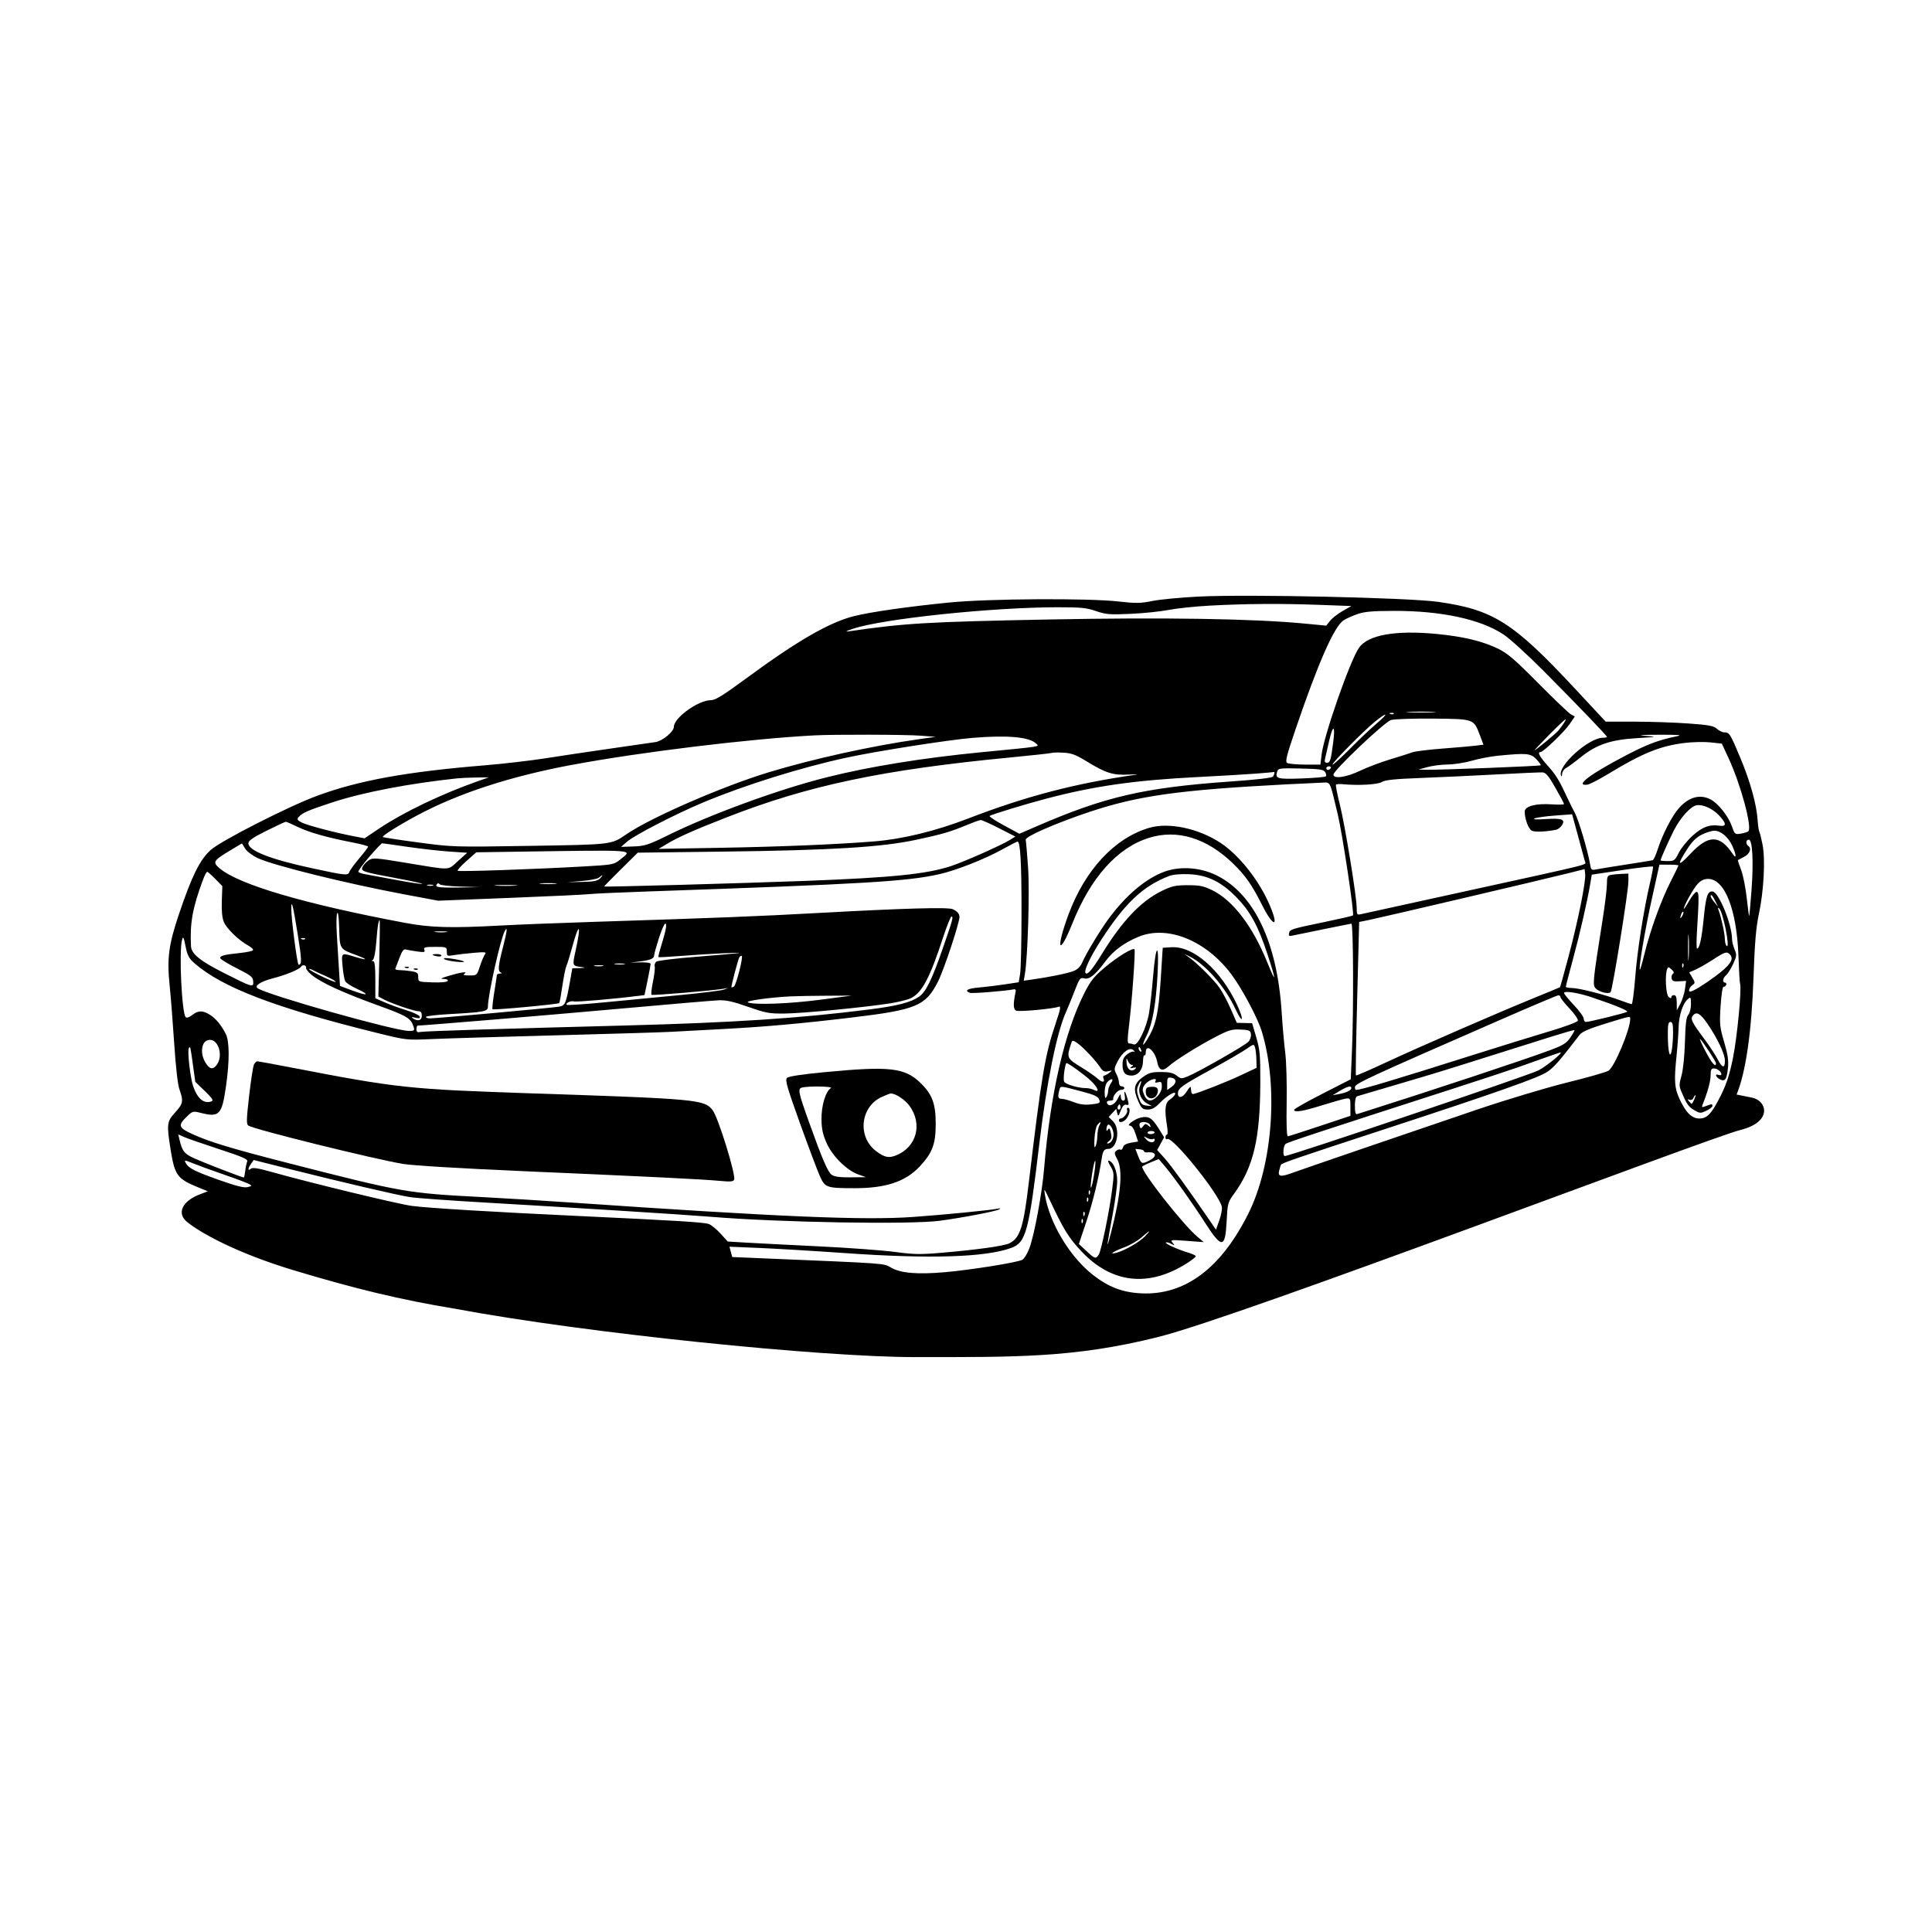 <?xml version="1.0" encoding="UTF-8"?><svg id="Layer_1" xmlns="http://www.w3.org/2000/svg" viewBox="0 0 969 969"><defs><style>.cls-1{fill:#000;fill-rule:evenodd;stroke-width:0px;}</style></defs><path class="cls-1" d="M807.98,438.79c-1.75.34-2.02.95-2.02,4.59,0,2.31-1.02,10.65-2.27,18.54-4.79,30.28-4.97,32.05-3.42,33.77,1.64,1.81,6.44,3.07,7.52,1.96.97-1,8.94-50.57,8.94-55.61v-3.87l-3.36.12c-1.85.07-4.27.3-5.38.51Z"/><path class="cls-1" d="M537.82,463.2c9.3-23.22,22.57-38.04,38.5-42.99,14.18-4.41,28.85.08,42.12,12.89,6.13,5.92,9.48,10.7,14.49,20.68,5.67,11.3,8.76,11.76,4.07.6-5.29-12.58-15.4-25.43-24.92-31.69-10.97-7.22-25.89-10.36-35.63-7.51-17.39,5.1-32.29,21.11-40.58,43.6-6.47,17.56-4.82,21.31,1.95,4.42Z"/><path class="cls-1" d="M565.32,556.83c.49,1.26-1.8,4.15-3.28,4.15-.46,0-.83.4-.83.9,0,1.63,2.57.93,3.98-1.1,1.56-2.23,1.86-5.18.53-5.18-.48,0-.66.55-.4,1.23Z"/><path class="cls-1" d="M413.32,537.77c-11.4,1.09-17.85,2.09-18.63,2.87-1,1,.07,4.74,6.51,22.65,4.24,11.8,8.73,23.73,9.97,26.5,2.64,5.9,3.29,6.13,17.45,6.15,15.66.02,25.55-3.28,32.67-10.89,6.36-6.8,8.02-11.22,8.02-21.37s-1.74-14.81-7.6-20.5c-7.95-7.72-15.49-8.56-48.39-5.41ZM426.7,590.5c-5.37.05-8.21-.32-9.53-1.25-1.97-1.38-4.7-7.7-11.5-26.7-5.26-14.69-5.63-16.52-3.47-17.07,3.39-.87,16.07-.62,14.51.29-2.6,1.52-4.79,8.82-4.69,15.69.07,4.85.67,7.6,2.61,11.92,2.97,6.62,10.07,13.63,15.9,15.69l3.83,1.35-7.65.07ZM449.73,579.36c-3.88,1.62-6.03,1.21-10.24-1.95-9.6-7.19-8.04-22.34,2.82-27.27,2.03-.92,4.01-1.68,4.39-1.7,2.42-.07,7.21,3.08,9.51,6.26,6.55,9.04,3.55,20.46-6.48,24.65Z"/><path class="cls-1" d="M267.67,548.42c-62.9-2.11-68.23-2.68-121.83-13.04-8.78-1.7-16.33-3.09-16.78-3.09s-1.2.71-1.66,1.57c-.46.86-1.56,7.95-2.45,15.75-1.37,12.04-1.42,14.3-.37,14.95,3.23,2,62.75,16.74,77.55,19.21,4.81.8,29.06,2.26,60.07,3.62,67.83,2.97,89.9,4.06,98.49,4.86,5.65.53,7.14.41,7.52-.59.93-2.43-8.02-31.33-10.8-34.86-4.19-5.32-7.49-5.63-89.75-8.39Z"/><path class="cls-1" d="M203.86,484.85c-1.04.04-1.26.26-.54.54.65.26,1.42.23,1.72-.07.3-.3-.23-.51-1.18-.47Z"/><path class="cls-1" d="M229.03,482.38c6.19.6,4.14-.6-2.69-1.59-2.85-.41-4.16-.34-3.59.21.49.47,3.32,1.09,6.28,1.38Z"/><path class="cls-1" d="M208.34,485.74c-1.04.04-1.26.26-.54.54.65.26,1.42.23,1.72-.07.3-.3-.23-.51-1.18-.47Z"/><path class="cls-1" d="M577.32,545.11c-2.23.16-2.66.57-2.66,2.56,0,3.83,4.68,4.38,5.85.69.79-2.48-.18-3.46-3.19-3.25Z"/><path class="cls-1" d="M219.17,479.62c1.23.24,2.24.08,2.24-.34s-1.01-.77-2.24-.77-2.24.16-2.24.34,1.01.54,2.24.77Z"/><path class="cls-1" d="M878.62,550.5l-7.63-1.53c4.6-11,7.52-31.24,8.49-58.81.62-17.49,1.25-24.97,2.71-31.83,2.46-11.57,3.28-27.26,1.82-34.71-.61-3.1-1.34-6.01-1.62-6.47-.28-.46-.66-3.08-.85-5.83-.52-7.88-3.68-19.27-8.57-30.97-5.17-12.36-5.59-13.03-8.1-13.03-1.02,0-2.7-.8-3.74-1.78-1.59-1.49-3.94-1.93-14.4-2.68-6.88-.5-19.01-.9-26.95-.91h-14.44s-15.34-16.48-15.34-16.48c-31.11-33.39-40.99-39.66-68.74-43.61-14.78-2.1-95.29-3.88-120.14-2.64-8.88.44-19.26,1.43-23.08,2.2-6.01,1.21-8.3,1.25-17.03.26-15.3-1.74-65.37-1.43-84.96.52-20.61,2.05-39.16,4.7-47.61,6.8-12.35,3.06-28.48,12.35-53.82,30.99-12.11,8.91-15.82,11.2-18.13,11.2-6.28,0-18.51,8.83-18.51,13.36,0,2.38-5.65,7.08-9.17,7.64-1.61.25-11.61,1.7-22.21,3.21-10.6,1.51-25.37,3.72-32.82,4.9-7.45,1.18-21.37,2.8-30.93,3.58-38.96,3.21-62.9,7.56-83.73,15.23-14.32,5.27-48.29,22.56-53.45,27.21-5.42,4.87-9.43,12.97-15.86,32.01-5.27,15.62-6.14,22.35-4.69,36.31.54,5.18,1.55,18.09,2.25,28.69.8,12.15,1.79,20.73,2.67,23.2,2.05,5.74,1.78,7.12-2.19,11.42-4.17,4.52-4.34,5.98-2.22,19.02,2.03,12.53,3.36,14.32,13.72,18.54l4.89,1.99-3.99,1.53c-9.06,3.46-11.64,9.59-6.45,13.83,6.6,5.4,24.72,15.59,53.69,24.31,30.52,9.19,53.53,14.77,80.61,19.22,66.64,12.45,184.05,24.27,230.66,24.27,50.31,0,79.87.49,122.07-10.06,42.2-10.55,275.91-99.81,292.14-103.87,16.23-4.06,13.31-14.7,5.68-16.23ZM526.23,601.33c7.28,15.45,9.66,19.33,16,26.11,15.27,16.33,33.88,18.43,53.27,6.02,2.34-1.5,4.26-3.02,4.26-3.39s-1.63-1.15-3.62-1.75c-5.44-1.63-11.94-4.56-11.38-5.12.27-.27,1.44,0,2.59.62,1.95,1.04,2.01,1.01.77-.49-1.26-1.53-.92-1.57,7.17-.97l8.49.64-3.37-2.84c-6.98-5.88-27.51-31.94-27.55-34.97,0-.25,1.86-1.21,4.14-2.15l4.14-1.7,3.01,3.5c4.1,4.77,13.98,18.64,20.3,28.5,8.35,13.02,10.06,12.91,10.76-.68.46-9.05.62-9.65,3.61-13.75,9.87-13.55,13.2-27.6,13.29-55.99.04-13.71-.2-16.38-2.03-22.64l-2.08-7.1-3.84-.09-3.84-.09-2.93-6.74c-1.61-3.71-4.17-8.54-5.7-10.75-2.75-3.99-11.25-12.46-15.52-15.48l-2.24-1.58,2.24,1.05c8.19,3.82,18.2,15.21,23.57,26.8,1.48,3.21,2.87,5.32,3.09,4.69.22-.62-.82-3.72-2.3-6.88-8.26-17.65-22.02-29.72-33.07-29.02l-4.29.27-1.03,16.14c-1.07,16.77-2.44,22.88-6.67,29.72-2.75,4.45-2.9,3.26-.27-2.06,2.84-5.75,4.59-15.71,5.38-30.7.86-16.23-.85-15.44-2.22,1.01-.58,7.03-1.51,15.4-2.05,18.6-1.25,7.36-5.66,16.51-7.6,15.77-.75-.29-1.86-.52-2.46-.52-.86,0-.85-1.98.04-9.19,1.46-11.84,3.28-37.44,2.71-38.01-.89-.89-8.42,3.69-14.77,9.01-5.37,4.49-7.19,6.74-10.16,12.54-10.14,19.81-17.23,50.63-20.44,88.87-1.02,12.18-4.87,32.9-7.33,39.48-1.01,2.7-2.61,5.32-3.55,5.83-2.52,1.35-25.56,5.05-38.64,6.21-13.93,1.23-22.34.53-27.2-2.28-3.85-2.22-.89-2.01-64.94-4.69l-14.73-.62-.69-2.59-.69-2.59,15.42.65c8.48.36,27.52,1.5,42.32,2.54,42.84,3.02,70.72,2.15,83.63-2.6,7.36-2.71,8.8-8.1,14.1-52.68,3.53-29.68,8.63-55.01,13.12-65.11.99-2.22,3-7.16,4.48-10.98,2.52-6.51,2.84-6.91,4.93-6.39,2.58.65,5.64-1.87,10.8-8.87,3.64-4.94,9.34-9.12,16.4-12.02,14.58-6,34.01,1.94,46.71,19.09,5.35,7.23,13.06,21.74,15.09,28.43,8.38,27.55,5.48,66.85-6.75,91.34-13.73,27.49-31.83,41-53.59,40-9.45-.44-16.42-3.08-24.28-9.19-11.71-9.12-21.96-26.23-24.19-40.42-.52-3.29-.35-3.12,2.19,2.27ZM562.14,546.64c.97,0,1.76-.4,1.76-.9s-.61-.9-1.34-.9-1.34-.8-1.34-1.84-.59-2.99-1.32-4.39c-1.21-2.35-1.15-2.86.74-6.46,2.51-4.74,6.19-7.21,7.94-5.33.63.68.69.98.14.67-.56-.31-2.07.26-3.36,1.28-1.78,1.4-2.35,2.65-2.35,5.19,0,3.94,1.27,5.49,4.52,5.49s5.7-2.97,5.75-7.13c.02-1.9.34-3.26.71-3.04.37.23.67-.4.67-1.38,0-4.86,4.69-.91,5.78,4.86.77,4.12,2.68,4.8,5.71,2.02,3.26-2.98,15.15-10.41,23.93-14.94,6.21-3.21,7.84-3.68,12.1-3.48,4.4.2,4.96.45,5.23,2.32.16,1.15-.39,2.85-1.23,3.78-1.65,1.82-24.68,14.99-30.32,17.34-3.27,1.36-3.57,1.34-5.72-.35-1.71-1.35-3.64-1.79-7.84-1.79-4.77,0-6.11.39-9.29,2.7-4.35,3.15-4.8,6.04-1.95,12.32,1.51,3.33,2.09,3.81,4.6,3.81,2.15,0,3.68-.85,6.1-3.36,3.58-3.73,8.43-6.47,7.59-4.27-.26.69-1.46,1.89-2.65,2.67-2.38,1.56-2.72,4.96-1.36,13.26.39,2.34.36,4.26-.05,4.26s-.75.63-.75,1.4.41,1.14.91.83c2.51-1.55,25.72,27.2,27.35,33.89.27,1.09-.28,4.14-1.22,6.78l-1.7,4.8-3.48-5.09c-10.43-15.25-19.14-27.25-22.37-30.82l-3.65-4.03,1.74-3.21,1.75-3.2-2.92-4.68c-3.14-5.03-4.9-6.08-8.75-5.21-3.12.7-7.6,4.02-5.47,4.05.93.01,1.94,1.47,2.77,4l1.31,3.98-3.55.6c-2.41.41-3.7,1.14-4,2.29-.24.93-.82,1.45-1.27,1.17-.46-.28-1.4-.04-2.1.54-1.08.9-1.01,1.53.49,4.32,2.88,5.38,1.83,17.59-3.17,36.92-2.47,9.56-2.29,7.64.92-9.7,1.22-6.57,2.21-13.95,2.21-16.41,0-4.73-1.75-9.21-3.94-10.05-.97-.37-.81.35.58,2.71,1.79,3.04,1.84,3.67.86,11.42-1.4,11.06-5.45,30.82-6.75,32.89-1.45,2.32-1.95,2.17-6.23-1.82l-3.75-3.5,3.75-11.2c3.27-9.77,6.34-22.38,7.71-31.73.55-3.76,1.24-4.76,3.29-4.76,4.53,0,6.21-10,2.34-13.88l-2.14-2.14,1.89-2.03,1.89-2.03.49,2.08c.45,1.9.6,1.8,1.79-1.23.92-2.34,1.73-3.19,2.8-2.91,1.31.34,1.39-.01.61-2.86-1.08-3.96-2.01-5.08-1.4-1.68.31,1.7.07,2.47-.77,2.47-.67,0-1.22-.91-1.22-2.02,0-1.67-.27-1.47-1.57,1.12-1.57,3.15-4.62,4.29-5.38,2.02-.22-.66.4-1.12,1.49-1.12,1.03,0,1.78-.3,1.68-.67-.43-1.51,2.16-4.71,3.81-4.71ZM568.28,535.56c1.48-.33,1.86-.19,1.22.45-1.91,1.92-4.25.43-4.46-2.83-.18-2.71-.09-2.86.64-1.11.47,1.11,1.37,2.02,2,2.03.82.01.76.29-.2.97-1.07.76-.9.86.8.49ZM571.07,525.97c0-1.29.64-1.01,1.24.55.31.8.16,1.16-.35.84-.49-.3-.89-.93-.89-1.39ZM629.48,525.43c.32,1.06.62,3.78.67,6.04l.09,4.11-7.84,3.7c-6.82,3.22-21.44,8.98-23.94,9.44-.47.09-.91-.45-.98-1.19s-.19-1.75-.27-2.24c-.08-.49-.94.41-1.92,2.02-1.98,3.26-4.49,3.88-4.49,1.12,0-2.62,1.69-3.84,16.86-12.16,7.55-4.14,15.41-8.71,17.48-10.15,3.73-2.59,3.77-2.6,4.34-.69ZM587.64,545.11l-2.23,1.61v-3.24c0-2.85.25-3.21,2.01-2.96,2.78.4,2.89,2.66.22,4.59ZM575.55,553.59l2.24,1.18-2.69-.26c-2.27-.22-2.89-.84-3.98-4-1.02-2.96-1.07-4.23-.24-6.05,1.41-3.1,2.07-2.94.88.21-1.19,3.15.53,7.2,3.8,8.92ZM573.34,547.68c-.47-1.54-.1-2.67,1.39-4.26,2.05-2.19,6-3.12,4.77-1.13-.44.71-.03.88,1.29.53,1.66-.43,1.93-.13,1.93,2.14,0,1.61-.86,3.5-2.2,4.85-3.4,3.4-5.7,2.72-7.19-2.13ZM570.84,579.83l-1.4-3.57,2.16.18c1.19.1,2.16.52,2.16.94s.71.69,1.57.6c4.63-.47,5.31,1.92,1.17,4.06-3.74,1.93-4.09,1.8-5.66-2.2ZM572.48,620.65c4.31-3.8,5.17-4.09,1.83-.6-2.71,2.83-9.83,6.98-14.04,8.19-4.58,1.31-2.08-.55,3.44-2.56,2.88-1.05,6.83-3.31,8.77-5.02ZM577.34,568.81c-.99.07-1.79-.24-1.79-.71s.81-.84,1.79-.84,1.79.32,1.79.71-.81.77-1.79.84ZM579.14,571.59c0,1.77-2.59,1.75-4.17-.04-1.63-1.84-1.62-1.85.38-.79,1.12.59,2.43.82,2.91.53.48-.3.88-.16.88.31ZM575.92,564.51c-1.25-1.03-1.63-.98-2.6.35-.94,1.28-1.23,1.33-1.63.28-.27-.71-.25-1.52.04-1.82,1.11-1.11,4.55-.48,5.09.94.49,1.27.36,1.31-.9.26ZM542.92,611.43c.3.3.33,1.07.07,1.72-.29.71-.5.5-.54-.54-.04-.95.17-1.47.47-1.18ZM543.82,607.85c.3.3.33,1.07.07,1.72-.29.71-.5.5-.54-.54-.04-.94.17-1.47.47-1.18ZM545.61,600.68c.3.3.33,1.07.07,1.72-.29.71-.5.5-.54-.54-.04-.94.17-1.47.47-1.18ZM546.51,597.09c.3.3.33,1.07.07,1.72-.29.71-.5.5-.54-.54-.04-.94.17-1.47.47-1.18ZM549.34,582.31c.46,1.39-1.6,13.92-2.2,13.32-.24-.24.07-3.58.69-7.44.62-3.85,1.3-6.5,1.5-5.89ZM548.93,571.15c.15-3.04.81-6.17,1.46-6.95,1.61-1.94,2.11-1.79.99.31-.51.95-.96,3.27-.99,5.16-.04,1.88-.44,4.23-.9,5.21-.59,1.27-.75.19-.56-3.74ZM557.18,568.2c-.48-2.17-.86-2.63-1.44-1.73-.64,1.01-.79.98-.8-.18,0-.78.28-1.71.63-2.07.99-.99,2.94,2.2,2.94,4.82,0,2.38-1.43,4.49-3.04,4.49-.49,0-.16-.53.73-1.19,1.27-.93,1.48-1.82.97-4.15ZM560.83,554.59c.56-.91.78-.91,1.08,0,.43,1.3-.44,2.48-1.24,1.68-.3-.3-.22-1.05.16-1.67ZM557.22,543.25c-.77,1.1-1.4,2.81-1.41,3.81,0,1-.41,2.42-.88,3.16-.64.99-.87.35-.88-2.4,0-2.23.56-4.32,1.4-5.16,2.11-2.11,3.38-1.7,1.78.58ZM556.33,538.11c-.96.75-2.11,1.36-2.56,1.36s-.6.57-.34,1.26c.87,2.27-.57,2.39-2.92.26-1.27-1.15-4.52-3.45-7.23-5.1-8.54-5.21-8.51-5.13-5.78-13.28.3-.9,1-.76,2.92.61,2.98,2.12,9.13,8.67,11.41,12.14,1.28,1.95,2.08,2.34,3.93,1.93,2.22-.5,2.24-.46.58.84ZM547.09,542.02c3.67,3.48,4.64,6.27,1.63,4.65-.95-.51-2.79-.93-4.09-.93-3.89,0-10.44-1.96-10.94-3.27-.26-.68-.2-3.04.13-5.25.33-2.21.81-4.02,1.06-4.02.99,0,9.04,5.82,12.21,8.83ZM543.57,547.7c5.35,1.42,7.19,2.32,7.73,3.76.65,1.75.34,1.94-3.88,2.43-3.34.39-5.77.08-8.88-1.12-2.36-.91-5.08-1.65-6.05-1.65-1.85,0-2.1-.9-1.18-4.32.62-2.32-.04-2.37,12.27.9ZM292.63,434.58c-25.54,1.44-62.53,2.7-63.08,2.15-.28-.29,1.7-2.48,4.41-4.89l4.93-4.37,19.28-.28c62.88-.92,59.18-1.2,52.78,3.99-3.05,2.47-3.57,2.57-18.32,3.4ZM300.92,440.62c-1.21,1.2-3.26,1.6-8.93,1.71l-7.37.14,7.38-.62c4.06-.34,7.87-1.11,8.47-1.71.6-.6,1.3-1.09,1.55-1.09s-.24.7-1.1,1.56ZM278.59,443.29c-1.84.19-5.06.2-7.17,0-2.11-.19-.61-.35,3.34-.35,3.94,0,5.67.15,3.83.34ZM258.4,444.2c-2.59.18-6.83.18-9.41,0-2.59-.18-.47-.33,4.71-.33s7.3.15,4.71.33ZM203.15,432.67c-14.64-2.42-16.2-2.52-18.12-1.26-1.16.76-2.54,2.19-3.07,3.18-1.27,2.38-.35,2.7,16.92,5.89,7.58,1.4,13.37,2.68,12.88,2.85-.49.16-6.49-.75-13.33-2.04-6.84-1.28-13.75-2.57-15.37-2.85-1.61-.28-3.12-.81-3.34-1.16-.22-.36,2.24-3.73,5.47-7.5,3.23-3.77,6.14-6.84,6.47-6.83.33,0,6.05.81,12.71,1.78,6.66.97,16.12,2.04,21.03,2.37l8.93.61-4.67,4.18c-5.36,4.8-2.69,4.72-26.52.79ZM217.17,444.12c-.61.25-1.82.26-2.69.03-.87-.23-.38-.43,1.1-.45,1.48-.02,2.19.17,1.59.41ZM219.34,443.22c.34-.34.86-.22,1.15.27.3.48,4.97,1.01,10.37,1.17l9.83.29-10.98.19c-10.05.17-12.09-.2-10.37-1.92ZM492.62,377.24c-29.73,2.89-56.37,7.2-78,12.62-23.58,5.9-57.87,18.4-79.14,28.85-10.31,5.06-12.02,5.63-17.69,5.83l-6.28.22,2.92-2.56c3.76-3.29,24.5-13.99,38.32-19.76,20.81-8.69,48.86-17.46,71.72-22.42,14.87-3.23,51.16-8.93,63.21-9.93,17.66-1.47,28.67-.47,32.04,2.9,1.57,1.57,3.26,1.3-27.11,4.26ZM527.59,377.61c.49-.2,3.12-.25,5.83-.1,4.03.22,6.18,1.03,11.77,4.46,9.42,5.77,13.05,6.91,20.79,6.52,3.54-.18,5.23-.16,3.75.06-30.45,4.34-55.16,10.8-84.28,22.03-16.14,6.22-32.72,10.27-46.79,11.41-18.87,1.53-47.33,2.71-78.73,3.25l-29.59.51,4.03-2.42c5.72-3.44,13.56-6.93,30.03-13.37,41.02-16.04,78.25-23.9,142.55-30.08,10.85-1.04,20.13-2.06,20.62-2.27ZM311.43,436.02l8.43-8.36,43.34-.54c54.01-.67,78.95-2.2,96.33-5.92,13.27-2.84,17.1-3.97,25.91-7.63,2.96-1.23,5.86-2.25,6.45-2.28.59-.02,4.73,1.84,9.21,4.13l8.15,4.16-2.94,1.81c-4.38,2.7-22.73,10.82-29.39,13.01-12.23,4.01-29.4,5.76-72.62,7.4-32.53,1.23-101.31,3.15-101.31,2.82,0-.14,3.79-4.01,8.43-8.61ZM503.43,413.93c-4.31-2.34-7.5-4.45-7.08-4.7,1.44-.86,17.84-5.87,28.1-8.58,24.28-6.42,44.52-9.31,76.66-10.94,10.36-.52,23.06-1.27,28.24-1.66,5.18-.39,9.51-.77,9.64-.85.49-.3.16,1.27-.47,2.26-.43.68-7.99,1.57-21.28,2.5-43.57,3.07-63.11,7.61-97.8,22.68l-8.16,3.54-7.84-4.25ZM514.03,488.55c1.46-8.62,2.45-41.56,1.6-53.53-.49-6.9-1.02-13.13-1.19-13.83-.38-1.57,15.15-8.35,31.97-13.97,24.38-8.14,44.82-11,98.62-13.82,7.4-.39,15.35-.76,17.67-.84,4.83-.15,4.02-1.72,8.24,15.79,2.31,9.59,8.4,50.02,7.65,50.78-.24.24-6.48,1.69-13.86,3.22-17.27,3.58-17.83,3.76-18.21,5.75-.27,1.42.06,1.58,2.23,1.04,0,0,28.6-5.88,29.06-5.88.97,0,1.14,43.8.25,64.44l-.59,13.62-14.2,7.25c-7.81,3.99-14.2,7.6-14.2,8.04,0,1.49,4.32.8,14.05-2.25,5.34-1.67,10.72-3.19,11.95-3.36,2.13-.3,2.24-.1,2.24,4.16v4.48l-15.24,5.09c-8.38,2.8-15.65,5.12-16.14,5.16-.58.04-.79-5.98-.6-16.96.16-9.36-.16-20.56-.71-24.88-.55-4.32-1.36-13.51-1.8-20.41-2.22-35.02-13.81-59.33-32.74-68.65-7.99-3.93-17.95-4.66-25.82-1.88-9.41,3.32-19.56,11.87-28.39,23.91-4.21,5.75-11.33,17.54-13.02,21.59-.87,2.07-2.32,3.55-4.3,4.38-2.72,1.14-12.7,3.17-21.61,4.4l-3.47.48.56-3.32ZM689.72,361.86c6.28-5.06,7.02-4.3.86.9-2.86,2.42-8.82,8.06-13.25,12.55-4.43,4.49-8.45,8.16-8.95,8.16-1.16,0,15.68-17.06,21.34-21.61ZM770.54,380.77c1.41,1.47,2.39,2.85,2.18,3.07-.41.41-50.88,2.38-57.47,2.24l-3.87-.08,4.48-1.25c2.47-.69,7.11-1.28,10.31-1.32,3.21-.04,8.65-.89,12.1-1.9,3.45-1,9.3-2.13,13-2.49,14.4-1.42,16.43-1.24,19.27,1.72ZM769.69,376.29c-.19,0,3.15-3.55,7.43-7.88,4.28-4.33,7.93-7.78,8.12-7.65.34.23-1.45,3.02-3.68,5.72-1.23,1.49-11.3,9.81-11.88,9.81ZM768.28,416.62c1.49.8,6.87.59,12.14-.45.99-.2,2.33-1.23,3-2.3,1.81-2.93-.02-3.6-8.38-3.05-4.66.31-6.53.19-5.34-.34,1.01-.45,5.65-1.1,10.31-1.44l8.48-.63,3.03,11.07c1.67,6.09,3.2,11.75,3.41,12.59.46,1.86,5.82.53-58.44,14.62-28.6,6.27-52.91,11.6-54.02,11.85-1.84.41-2.02.12-2.02-3.22,0-5.65-5.93-41.89-8.53-52.15-1.28-5.03-2.1-9.37-1.83-9.64.27-.27,1.8-.37,3.41-.21,7.81.74,17.5.2,19.57-1.1,1.63-1.03,6.39-1.52,19.21-2.01,9.37-.35,26.52-1.16,38.1-1.78,11.59-.63,22.04-1.09,23.23-1.03,1.73.09,3.03,1.63,6.5,7.7,2.39,4.17,4.34,7.85,4.34,8.17s-2.72.4-6.05.16c-8.03-.57-13.67.93-13.67,3.62,0,3.69,1.86,8.68,3.55,9.59ZM731.1,545.28c12.82-4.14,26.34-8.6,30.03-9.91,3.7-1.32,9.95-3.54,13.9-4.93,3.94-1.4,7.35-2.56,7.57-2.58,1.73-.19-6.67,6.7-10.97,8.99-4.37,2.33-124.7,42.97-127.23,42.97-1.16,0-.83-5.07.4-6.08,1.02-.84,15.21-5.52,86.29-28.45ZM671.48,548.75l-3.14.57,3.59-2.15c3.89-2.33,5.83-2.82,5.83-1.46,0,1.16-2.45,2.34-6.28,3.04ZM777.49,526.7c-12.93,4.83-58.46,19.92-96.82,32.08-.79.25-1.12-.95-1.12-4.13,0-2.81.42-4.61,1.12-4.82.62-.18,9.59-2.83,19.95-5.88,19.88-5.86,22.31-6.6,49.31-15.13,9.37-2.96,22.08-6.96,28.24-8.9,6.16-1.93,11.34-3.4,11.51-3.26.17.14-.74,1.8-2.03,3.68-1.96,2.88-3.58,3.9-10.17,6.36ZM777.14,517.25c-7.57,2.25-25.26,7.73-39.31,12.18-39.24,12.43-55.32,17.22-57.73,17.22-.3,0-.54-.61-.54-1.35,0-1.79,5.23-4.22,72.62-33.67,15.53-6.79,28.75-12.38,29.36-12.42.62-.04,1.12.35,1.12.88s2.06,3.13,4.59,5.8c2.56,2.7,4.38,5.39,4.12,6.07-.26.67-6.66,3.06-14.23,5.3ZM789.38,504.09c-2.71-2.85-4.93-5.58-4.93-6.07,0-1.18,6.94-.13,13.41,2.02,11.65,3.88,19.08,6.91,18.21,7.45-1.09.67-18.99,5.08-20.64,5.08-.62,0-1.12-.74-1.12-1.65s-2.22-3.98-4.93-6.82ZM782.43,495.14c-.12.11-5.67,2.41-12.32,5.11-18.1,7.35-58.56,24.95-75.1,32.68-8.02,3.75-14.74,6.65-14.94,6.45-.2-.2.09-17.6.63-38.66l.99-38.3,4.98-1.01c5.99-1.21,88.58-20.59,100.02-23.47l8.07-2.03.29,2.54c.41,3.65-3.64,23.69-8.35,41.32-2.23,8.34-4.15,15.26-4.27,15.37ZM740.27,373.98c-2.08.26-9.58.92-16.67,1.46-7.08.54-13.94,1.39-15.24,1.89-1.3.5-6.23,2.07-10.96,3.49-4.73,1.41-11.58,4-15.22,5.74-6.93,3.32-13.4,4.26-13.4,1.95,0-2.11,25.62-26.41,28.88-27.38,1.62-.49,11.1-.8,21.08-.71,20.75.2,20.36.06,23.55,8.46l1.75,4.61-3.79.48ZM697.86,357.54c.95-.04,1.47.17,1.18.47-.3.3-1.07.33-1.72.07-.72-.29-.5-.5.54-.54ZM718.78,357.24c-3.33.17-8.78.17-12.1,0-3.33-.17-.61-.31,6.05-.31s9.38.14,6.05.31ZM668.68,372.26c-1.18,9.07-1.55,10.31-3.14,10.31-1.02,0-1.29-.58-.96-2.02.25-1.11,1.18-5.15,2.06-8.98,1.93-8.42,3.17-8,2.05.68ZM667.45,385.26c-.3.49-.93.9-1.4.9s-.84-.4-.84-.9.63-.9,1.4-.9,1.15.4.84.9ZM664.63,387.23c.53.84.67,1.81.32,2.16s-5.83.82-12.17,1.05c-12.13.44-13.34.1-12.22-3.43.54-1.71,1.21-1.8,11.84-1.56,9.46.21,11.42.49,12.23,1.78ZM635.58,482.62c-7.31-18.07-17.2-31.03-27.56-36.12-4.32-2.12-6.25-2.52-12.31-2.52s-7.92.36-13.2,2.96c-10.23,5.03-19.64,14.94-29.66,31.2-5.07,8.24-7.35,10.94-8.37,9.92-1.03-1.03,2.34-8.19,7.88-16.75,11.9-18.4,20.94-26.91,33.91-31.91,2.01-.77,5.73-1.12,10.08-.94,9.17.38,16.15,3.77,23.74,11.53,6.93,7.08,10.95,14.41,15.53,28.37,4.58,13.94,4.57,15.62-.03,4.26ZM641.56,587.21c.32-1.36.73-2.73.91-3.05.45-.82,8.4-3.55,50.54-17.33,57.51-18.81,78.77-26.3,83.14-29.31,3.38-2.33,6-5.34,16.14-18.54,1.16-1.51,4.73-3.05,12.8-5.54,13.12-4.03,12.54-3.92,12.54-2.33,0,5.27-7.88,24.03-10.89,25.91-1.16.73-10.58,3.42-20.94,5.98-10.43,2.58-30.42,8.59-44.83,13.47-32.42,10.99-87.45,29.84-92.68,31.75-5.97,2.18-7.44,1.95-6.73-1.03ZM812.72,501.75c-7.48-2.8-20.83-6.21-24.3-6.21-1.69,0-3.07-.29-3.07-.65s1.59-6.51,3.54-13.67c3.49-12.85,7.29-29.43,8.73-38.09l.74-4.44,15.24-2.29c8.38-1.26,15.35-2.05,15.49-1.75.14.29-.57,4.05-1.57,8.34-3.19,13.7-6.31,33.66-7.39,47.35-.58,7.3-1.36,13.28-1.74,13.28s-2.93-.84-5.66-1.86ZM828.52,450.7l3.77-17.03h4.77c2.62,0,4.77.18,4.77.39s-1.8,3.95-4.01,8.29c-4.74,9.35-10.17,24.36-13,35.96-1.12,4.58-2.17,8.2-2.34,8.03-.7-.7,2.55-19.87,6.04-35.65ZM844.16,483.23c.3.3.33,1.07.07,1.72-.29.71-.5.5-.54-.54-.04-.94.17-1.47.47-1.18ZM843.28,458.36c.31-.8.75-1.27.98-1.04.23.23,0,1.16-.53,2.06-1.06,1.82-1.31,1.24-.45-1.02ZM846.19,425.9c2.5-3.86,4.57-5.91,7.4-7.31,2.16-1.07,4.98-1.94,6.27-1.94,3.21,0,6.96,3.16,8.96,7.55,2.09,4.6,2.22,7.08.22,4.08-6.49-9.7-12.18-9.71-21.22-.05-6.38,6.82-6.98,5.97-1.62-2.32ZM862.46,414.14c-5.07-.74-8.75.64-13.66,5.12-2.62,2.39-5.69,6.21-6.82,8.48-1.93,3.86-2.3,4.14-5.59,4.14-1.94,0-3.52-.17-3.52-.37,0-.72,3.71-9.1,6.53-14.75,3.26-6.52,8.5-12.37,11.56-12.88,3.18-.53,8.04,1.68,11.28,5.14,3.73,3.98,3.8,5.65.23,5.12ZM836.11,486.16c.51-1.33.71-1.32,2.26.08,1.16,1.05,1.38,1.74.7,2.16-.55.34-.85,1.38-.66,2.31.28,1.35,1.04,1.64,3.8,1.47l3.45-.21-.55,4.03c-.3,2.22-1.35,5.54-2.32,7.38l-1.77,3.35-.04-3.81c-.03-2.77-.41-3.81-1.38-3.81-.74,0-1.34.45-1.34,1.01,0,.7-.42.66-1.34-.11-1.39-1.15-1.94-10.86-.79-13.86ZM839.13,517.73c0,2.84-.27,6.75-.6,8.7-.88,5.3-1.94,1.64-2.02-6.91-.05-5.61.2-6.95,1.28-6.95s1.34,1.17,1.33,5.16ZM869.21,530.52c-1.63,8.02-3.26,13.12-5.91,18.47-4.67,9.44-7.01,12-10.94,12s-6.84-3.03-10.01-9.86c-2.54-5.47-2.77-9.09-1.44-21.97.46-4.44.91-10.69.99-13.9.16-6.07,2.17-12.12,4.72-14.23,1.35-1.11,1.49-.87,1.49,2.62,0,2.16-.59,4.5-1.34,5.33-1.01,1.11-1.43,4.46-1.68,13.52-.2,7.1-.91,14.06-1.73,16.97-1.23,4.39-1.24,5.28-.05,8.07,2.71,6.38,3.54,7.57,6.46,9.27,2.81,1.64,3.16,1.66,6.04.28,1.68-.8,3.06-1.87,3.06-2.37,0-1.13-.21-1.13-3.18,0-2.12.81-2.33.73-1.76-.67,2.51-6.19,4.04-11.78,4.04-14.73,0-2.72.34-3.45,1.61-3.45,1.72,0,3.77,1.61,3.77,2.96,0,.45-.61.58-1.34.3-2.05-.79-1.6,1.02.54,2.17,2.62,1.4,3.5.21,4.1-5.6.39-3.79-.04-6.77-1.9-13.08-2.22-7.53-2.35-8.93-1.78-18.04.36-5.69,1-9.79,1.51-9.69.49.1,1.07-.32,1.29-.94.23-.62-.03-1.12-.56-1.12-1.48,0-1.16-2.32.52-3.7.82-.68,2.39-3.19,3.5-5.58,1.84-3.97,1.91-4.61.75-7.37-.69-1.66-1.26-3.92-1.26-5.01,0-7.58-6.78-24.07-9.9-24.07-2.47,0-3.22,2.43-4.39,14.2-.96,9.62-2.06,14.49-3.27,14.49-.31,0-.33-3.93-.03-8.74,1.05-17.06,1.04-19.33-.07-19.71-.59-.2-2.3,1.79-3.8,4.41-1.5,2.62-2.74,4.45-2.74,4.06-.02-1.55,4.81-10.21,6.98-12.52,1.58-1.68,3.21-2.47,5.15-2.47,8.44,0,14.47,15.39,15.29,39,.24,6.9.6,13.04.81,13.64.86,2.52-1.47,26.79-3.55,37.03ZM846.65,475.36c0-5.92.14-8.45.32-5.64.18,2.82.18,7.66,0,10.76-.17,3.1-.32.8-.32-5.12ZM848.8,490.35l-1.55-2.63,3.34-1.51c1.84-.83,5.76-3.08,8.72-5.01,6.05-3.94,6.93-4.17,8.54-2.22,1.87,2.25-.21,5.23-7.38,10.57-5.89,4.39-11.45,7.78-12.77,7.78-1.1,0-.39-2.12,1.08-3.2,1.49-1.09,1.49-1.29.02-3.78ZM857.99,449.59c-.04-1.47.9-.53,2.25,2.24l1.42,2.91-1.83-2.24c-1-1.23-1.84-2.54-1.85-2.91ZM862.28,455.65c1.9,1.73,5.55,19.93,3.78,18.83-.5-.31-.93-1.85-.95-3.43-.03-2.8-1.8-10.96-3.14-14.52-.49-1.28-.4-1.54.31-.89ZM854.84,521.15c-6.37-8.55-7.14-10.14-5.76-11.81,1.8-2.17,3.76-1.06,7.31,4.14,5.12,7.52,8.75,15.19,8.75,18.51,0,4.05-1.36,3.77-3.67-.75-1.05-2.06-4.04-6.6-6.63-10.09ZM860.66,533.29c0,2.39-2.09.01-5.19-5.9-1.93-3.68-3.19-6.5-2.81-6.26,1.03.64,8,11.24,8,12.17ZM848.56,553.61c-.11.14-.72-.38-1.35-1.14-.96-1.16-.93-1.3.21-.87.77.3,1.59-.08,1.89-.88.29-.77.76-1.4,1.04-1.4.41,0-.95,3.24-1.79,4.28ZM878.47,446.6c-.52,6.94-1.04,12.73-1.16,12.85-.12.12-.68-3.98-1.24-9.11-.56-5.14-1.83-11.47-2.82-14.07-.99-2.6-1.71-4.8-1.59-4.89.11-.09,1.51-.83,3.12-1.65,2.86-1.46,3.91-4.3,2.02-5.47-.49-.3-.9-1.14-.9-1.85s.55-1.29,1.21-1.29c1.86,0,2.44,10.88,1.36,25.48ZM699.16,306.39c23.75-.05,43.41,4.19,54.95,11.84,3.12,2.07,12.13,10.27,20.02,18.21,17.33,17.45,31.83,32.54,31.83,33.14,0,.24-.88.44-1.96.44-7.22,0-22.98,14.22-21.06,19.01.26.64.5.27.54-.82s.92-2.44,1.97-3c1.04-.56,4.34-2.98,7.33-5.39,7.91-6.37,15.02-8.8,28.07-9.59,10.52-.64,10.58-.65,4.4-1.16-4.46-.37-2.52-.53,6.72-.56,10.21-.04,12.13.13,8.97.78-9.07,1.87-14.43,3.88-24.92,9.31-18.26,9.47-26.6,15.72-19.93,14.96,1.11-.13,5.91-2.59,10.66-5.48,16.97-10.31,25.86-13.92,38.04-15.44,4.01-.5,9.87-.64,13.04-.3l5.75.62,3.38,7.28c6.08,13.1,11.92,34.66,9.93,36.67-.38.39-2.07.93-3.75,1.2-2.98.48-3.1.38-4.59-3.87-1.75-4.97-6.84-11.35-10.62-13.3-5.36-2.77-10.97-1.19-15.97,4.5-3.43,3.91-8.27,13.35-10.52,20.5-.91,2.89-2.07,5.37-2.57,5.52-.51.14-6.37,1.09-13.03,2.11-6.66,1.02-13.39,2.11-14.96,2.43-2.75.55-2.88.44-3.44-2.89-1.08-6.38-5.68-21.87-7.49-25.24-.99-1.83-2.64-5.15-3.67-7.36-4.3-9.28-5.77-11.7-9.97-16.41-4.17-4.67-5.35-6.9-3.67-6.9,1.39,0,11.84-10.03,14.54-13.95l2.68-3.9-1.92-1.03c-1.06-.57-8.43-7.59-16.38-15.62-11.97-12.07-15.46-15.07-20.29-17.39-7.89-3.79-17.36-6.06-30.61-7.34-20.67-2-34.56.45-39.04,6.89-4.51,6.49-17.65,44.05-18.78,53.71l-.58,4.91h-7.72c-4.25-.02-8.29-.39-8.98-.83-1.04-.66-.26-3.73,4.35-17.24,11.36-33.29,19.27-51.22,23.97-54.3,1.26-.83,4.37-2.22,6.9-3.1,3.6-1.25,7.57-1.6,18.38-1.62ZM427.75,315.38c14.75-5.01,69.73-10.79,102.75-10.81,11.65,0,14.49.28,19.2,1.91,4.93,1.71,6.8,1.86,17.26,1.4,6.45-.28,15.01-1.16,19.02-1.95,4.01-.79,13.29-1.77,20.62-2.17,18.03-.98,35.37-1.11,54.89-.4l16.29.59-4.4,2.51c-2.42,1.38-5.25,3.6-6.3,4.92l-1.9,2.41-10.97-1.05c-25.52-2.45-70.55-3.16-128.15-2.04-61.32,1.2-72.28,1.85-100.27,5.93-2.17.32-1.58-.06,1.96-1.26ZM287.31,383.55c34.09-6.37,88.83-13.02,121.03-14.71,10.2-.54,45.74-.44,53.34.14l7.62.58-8.52,1.2c-23.41,3.31-53.07,9.85-75.31,16.61-23.18,7.05-59.16,22.72-71.23,31.02-7.68,5.28-6.88,5.19-48.46,5.86-38.21.62-38.71.6-55.96-1.71-9.58-1.28-17.59-2.51-17.81-2.73-.53-.53,7.51-5.61,16.83-10.64,20.89-11.25,46.87-19.74,78.45-25.64ZM149.78,409.8c1.72-2.07,4.78-3.4,16.94-7.38,15.42-5.05,38.41-9.46,62.76-12.05,1.73-.18,5.96-.37,9.41-.41l6.28-.08-5.83,2.05c-17.92,6.32-37.03,15.49-49.1,23.57l-7.41,4.96-5.59-1.08c-9.52-1.83-23.24-5.47-25.98-6.88-2.18-1.13-2.42-1.57-1.49-2.7ZM133.63,416.69c4.97-2.49,9.35-4.53,9.72-4.53s3.06,1.16,5.97,2.58c5.63,2.75,14.66,5.31,27.49,7.79,4.32.84,7.84,1.79,7.84,2.11s-2.02,2.97-4.48,5.89c-2.46,2.91-4.7,6-4.97,6.85-.59,1.86-1.94,1.72-19.24-2.03-20.51-4.44-31.38-8.73-31.38-12.38,0-1.33,2.19-2.86,9.05-6.29ZM101.88,441.07c.79-2.1,1.69-3.81,2.02-3.81s2.17,1.62,4.1,3.59l3.51,3.59-.26,7.47c-.17,4.99.17,8.49,1.03,10.53,1.4,3.33,7.59,9.31,12.2,11.79,1.6.86,2.69,1.91,2.43,2.34-.26.43-3.22,1.06-6.56,1.4-7.98.81-10.26,1.43-9.85,2.65.19.56,3.93,2.83,8.33,5.05,7.03,3.55,8.02,4.34,8.17,6.55.22,3.22-.29,3.07-15.15-4.46-11.49-5.82-15.86-9.39-16.06-13.14-.61-11.65.81-19.45,6.09-33.55ZM89.99,571.47l-.59-2.51,3.02,1.34c1.66.73,9.58,3.48,17.59,6.1,11.61,3.8,14.44,5.03,13.98,6.11-.32.74-.77,2.86-.98,4.71-.22,1.85-.55,3.36-.74,3.36-.79,0-19.73-7.31-24.56-9.48-5.29-2.38-6.31-3.64-7.71-9.62ZM124.16,595.41c-1.76.44-5.7-.54-14.2-3.56-12.5-4.44-15.4-5.92-16.83-8.58-.83-1.56-.59-1.54,3.85.26,2.61,1.06,9.58,3.6,15.5,5.64,5.92,2.04,11.52,4.14,12.44,4.67,1.55.88,1.49,1.01-.76,1.57ZM136.45,587.86c-7.11-2-9.75-2.41-10.66-1.65-1.61,1.33-1.54-.14.12-2.51l1.33-1.89,17.72,4.46c25.98,6.54,54.16,13.11,60.55,14.13,3.07.49,19.91,1.71,37.41,2.72,44.75,2.58,100.69,6.1,113.41,7.15,35.02,2.88,100.34,4,115.21,1.98,11.44-1.55,27.92-4.71,29.59-5.68.93-.54.65-.64-.9-.33-3.96.79-26.9,3.04-42.14,4.12-24.8,1.76-66.22.02-171.69-7.23-13.81-.95-33.58-2.16-43.93-2.7-38.43-1.99-40.17-2.29-98.17-17.15-28.18-7.22-39.15-10.54-47.74-14.44-7.01-3.18-7.42-4.39-2.97-8.7,3.01-2.91,3.18-2.96,7.12-1.97,9.35,2.35,10.59,1.02,12.67-13.55,1.79-12.57,1.73-22.42-.14-26.05-2.4-4.64-5.02-7.8-8.02-9.65-3.62-2.24-5.81-2.19-8.82.17-1.47,1.15-2.75,1.58-3.25,1.09-1.99-1.99-3.45-33.13-1.82-38.86.53-1.86.82-1.3,1.74,3.3.91,4.57,1.68,6.05,4.41,8.44,13.91,12.21,40.54,22.39,91.64,35.01,14.75,3.64,14.79,3.65,27.34,3.08,6.91-.31,34.96-1.16,62.33-1.88,27.37-.72,53.39-1.51,57.83-1.76,4.44-.25,16.14-.88,26-1.4,20.97-1.1,39.49-2.76,65-5.82,32-3.85,36.65-5.79,42.81-17.93,3.07-6.05,11.08-30.27,10.8-32.67-.19-1.6-1.2-2.7-3.4-3.7q-3.49-1.59-66.34,1.86c-31.82,1.75-51.11,2.51-114.31,4.53-16.77.54-37.34,1.34-45.72,1.8-25.37,1.38-35.4,1.1-48.41-1.34-49.83-9.35-83.06-19.1-92.77-27.23-3.81-3.19-3.37-3.96,5.22-9.1l5.86-3.51,1.55,2.55c.88,1.46,3.64,3.54,6.43,4.86,7.65,3.62,44.24,12.68,73.09,18.09l17.31,3.25,36.03-1.42c19.82-.78,37.65-1.62,39.62-1.87,1.97-.25,15.29-.86,29.59-1.35,109.09-3.77,129.88-5.01,146.14-8.66,8.34-1.88,22.52-7.44,31.38-12.32,3.94-2.17,7.45-3.99,7.79-4.03,1.47-.18,2.07,10.17,2.06,35.34,0,14.79-.32,28.77-.71,31.05l-.7,4.16-6.91,1.05c-3.8.58-9.63,1.29-12.96,1.58-5.85.51-7.6,1.53-4.6,2.67,1.13.44,17.16-.84,22.21-1.77.55-.1.89.36.75,1.02-1.35,6.45-1.27,9.09.31,9.7,1.67.64,18.49-.92,21.23-1.97,1.26-.48.99.98-1.58,8.61-5.28,15.67-6.99,25.85-13.41,79.78-2.64,22.2-4.39,27.64-9.73,30.26-2.74,1.35-16.29,3.24-34.04,4.75-10.64.91-13.95.85-23.33-.42-6.01-.81-23.23-2.08-38.27-2.81-15.04-.73-31.45-1.57-36.47-1.87l-9.13-.54-3.6-3.96c-1.98-2.18-4.62-4.34-5.86-4.81-2.33-.89-16.21-1.74-65.98-4.07-42.15-1.97-74.7-3.94-82.93-5.02-6.89-.9-50.55-11.46-70.17-16.97ZM102.74,547.22c3.68,3.55,4.46,4.74,3.38,5.15-3.77,1.45-7.03-1.22-9.23-7.53-1.43-4.1-3-17.76-2.19-19.07.76-1.22.73-1.34,2.13,8.76l1.12,8.07,4.78,4.62ZM102.2,523.27c.52-.98,1.87-1.73,3.09-1.73,4.36,0,6.64,7.94,3.55,12.35-1.94,2.77-3.71,2.49-5.79-.92-1.95-3.2-2.29-7.02-.86-9.7ZM149.77,483.88c-.7,0-3.7-23.01-3.68-28.17.03-5.03.89-1.65,3.15,12.36,2.15,13.33,2.23,15.8.53,15.8ZM151.86,470.5c.95-.04,1.47.17,1.18.47-.3.3-1.07.33-1.72.07-.72-.29-.5-.5.54-.54ZM151.02,484.8c.75-1.22,2.79-.65,2.5.7-.11.52,1.06,2,2.59,3.3,4.75,4,15.5,8.94,33.95,15.63,14.1,5.11,16.08,6.31,17.4,10.61.56,1.81.31,2.02-2.38,2.02-7.13,0-70.11-17.76-75.82-21.37-1.91-1.21,1.44-3.42,7.6-5.01,6.67-1.72,13.28-4.46,14.15-5.86ZM155.07,486.08c0-.26.71-.09,1.58.37.87.46,3.95,1.9,6.86,3.18,2.91,1.29,5.06,2.56,4.79,2.83-.53.53-13.23-5.6-13.23-6.39ZM171.81,484.55c.3,3.33.88,6.73,1.31,7.55.42.83,3.05,2.55,5.84,3.82,6.94,3.18,5.56,3.77-2.15.91l-6.29-2.33-.51-8.23c-.28-4.52-.76-12.39-1.07-17.48-.31-5.09-.23-9.93.18-10.76.46-.92.84,2.01,1,7.6.29,10.43.21,10.3,8.49,13.38,6.33,2.35,5.88,2.85-.76.84-6.75-2.05-6.64-2.13-6.04,4.7ZM192.77,501.39c3.94,2.04,15.07,5.81,17.15,5.81,1.15,0,1.64.67,1.64,2.24,0,2.41-2,2.99-4.48,1.3-.99-.67-.66-.75,1.24-.31,1.94.45,2.48.3,2.19-.59-.22-.66-3.2-2.06-6.62-3.12-3.42-1.06-8.34-2.85-10.93-3.98l-4.71-2.05v-9.3c0-6.84-.3-9.31-1.12-9.32-.82-.01-.85-.19-.08-.68.57-.36,1.3-4.09,1.62-8.28.32-4.19.77-8.53.99-9.64.23-1.11.56-2.02.74-2.02s.11,8.63-.15,19.19l-.48,19.19,2.99,1.55ZM212.81,476.36c-.48-1.24.28-1.45,5.37-1.45,5.8,0,5.92.05,5.92,2.36s.18,2.33,3.36,1.79c1.85-.31,6.39-.84,10.09-1.16,5.72-.5,6.58-.4,5.72.68-.55.7-1.69,3.39-2.54,5.97-1.53,4.68-1.55,4.71-5.27,4.69-2.88-.01-3.43-.23-2.39-.96,1.71-1.2-2.08-.62-8.52,1.31-3.5,1.05-3.93,1.35-1.96,1.4,1.54.04,2.29.43,1.93,1.01-.36.58-3.37.86-7.67.71-7.01-.24-7.08-.26-7.08-2.63,0-2.06-.46-2.46-3.36-2.94-1.85-.31-4.51-.56-5.9-.57-1.4,0-2.41-.32-2.24-.71.16-.38,1.08-2.81,2.05-5.38,1.26-3.37,2.14-4.57,3.14-4.28.76.22,3.31.67,5.66,1,3.7.52,4.2.41,3.71-.85ZM220.97,467.12c2.96,0,4.28.16,2.93.36-1.35.2-3.77.21-5.38,0-1.61-.2-.51-.37,2.45-.37ZM251.22,487.77c.67.27.49.48-.45.52-.86.04-1.57.37-1.57.74,0,.37-.59,4.29-1.31,8.7-.72,4.42-1.11,8.23-.86,8.47.5.5,32.85-2.5,33.45-3.1.21-.21.93-4.12,1.59-8.69.66-4.56,1.58-9.1,2.05-10.09.47-.99,1.72-5.02,2.78-8.97,3.52-13.05,4.8-12.22,1.85,1.2-1.76,7.98-1.8,7.86,3.03,8.49,2.14.28,1.93.38-1.02.49l-3.71.13-1.08,6.05c-2.13,11.89-2.46,12.65-5.64,13.19-3.83.64-61.35,5.87-64.58,5.86-1.39,0-2.31-.34-2.05-.76.26-.42,5.43-1.03,11.48-1.36,17.47-.96,19.53-1.34,19.53-3.66,0-5.96,6.47-34.84,8.57-38.23,1.35-2.19,1.06.23-.98,8.19-2.47,9.64-2.69,12.18-1.09,12.83ZM319.63,499.56l3.63-.49,1.53-7.37c.84-4.05,1.53-7.77,1.52-8.27,0-.51-2.23-.84-5.16-.76l-5.16.14,4.93-.6c5.35-.65,7.17-1.44,7.17-3.1,0-.59,1.05-4.4,2.35-8.46,1.29-4.07,2.74-7.4,3.21-7.4.99,0,.38,3.34-2.04,11.17-.91,2.94-1.52,5.47-1.36,5.62.16.16,5.69-.14,12.29-.66,12.89-1.01,31.39-1.9,27.7-1.33-1.23.19-10.71,1.01-21.07,1.83-10.36.82-19.36,1.92-20.01,2.44-.65.53-1.01,1.63-.79,2.44s-.18,4.23-.87,7.58-1.03,6.32-.75,6.6c.45.45,30.79-2.1,36.31-3.06l2.24-.39-2.24.85c-1.23.47-10.92,1.68-21.52,2.7-10.6,1.02-27.71,2.66-38.02,3.65-10.31.99-18.97,1.57-19.25,1.29-.83-.83,2.01-2.2,3.56-1.72,1.25.39,21.54-1.36,31.79-2.74ZM300.31,484.12c2.22,0,3.13.17,2.02.39-1.11.21-2.92.21-4.03,0-1.11-.21-.2-.39,2.02-.39ZM310.62,483.24c2.47,0,3.58.16,2.48.37-1.1.21-3.12.22-4.48.01-1.36-.21-.46-.38,2-.39ZM375.17,504.95c8.94,3.16,10.66,3.47,18.38,3.39,9.11-.09,40.28-3.11,52.99-5.12,4.24-.67,8.96-1.87,10.49-2.66,5.51-2.85,9.39-10.24,15.96-30.35,1.89-5.79,3.8-10.53,4.24-10.53,1.06,0,.59,1.72-4.58,16.59-5.24,15.06-8.27,21.22-11.6,23.55-4.23,2.95-10.91,4.68-24.9,6.46-34.9,4.44-68.25,6.63-122.83,8.07-67.04,1.77-100.45,2.82-102.43,3.23-1.56.32-2.02.01-2.02-1.39,0-1,.3-1.81.67-1.81,2.88,0,65.42-5.23,101.53-8.48,24.41-2.2,46.6-4.09,49.31-4.2,3.8-.16,7.18.59,14.79,3.27ZM396.69,499.73c2.96-.15,11.03-.29,17.93-.32l12.55-.06-15.69,2.06c-15.61,2.05-32.89,2.7-36.31,1.36-1.86-.73,10.71-2.51,21.52-3.05ZM368.1,494.82c-.52.34-1.07.5-1.23.34-.3-.3,3.29-13.95,3.97-15.09.22-.37.73-.67,1.14-.67,1,0-2.69,14.63-3.88,15.42Z"/></svg>